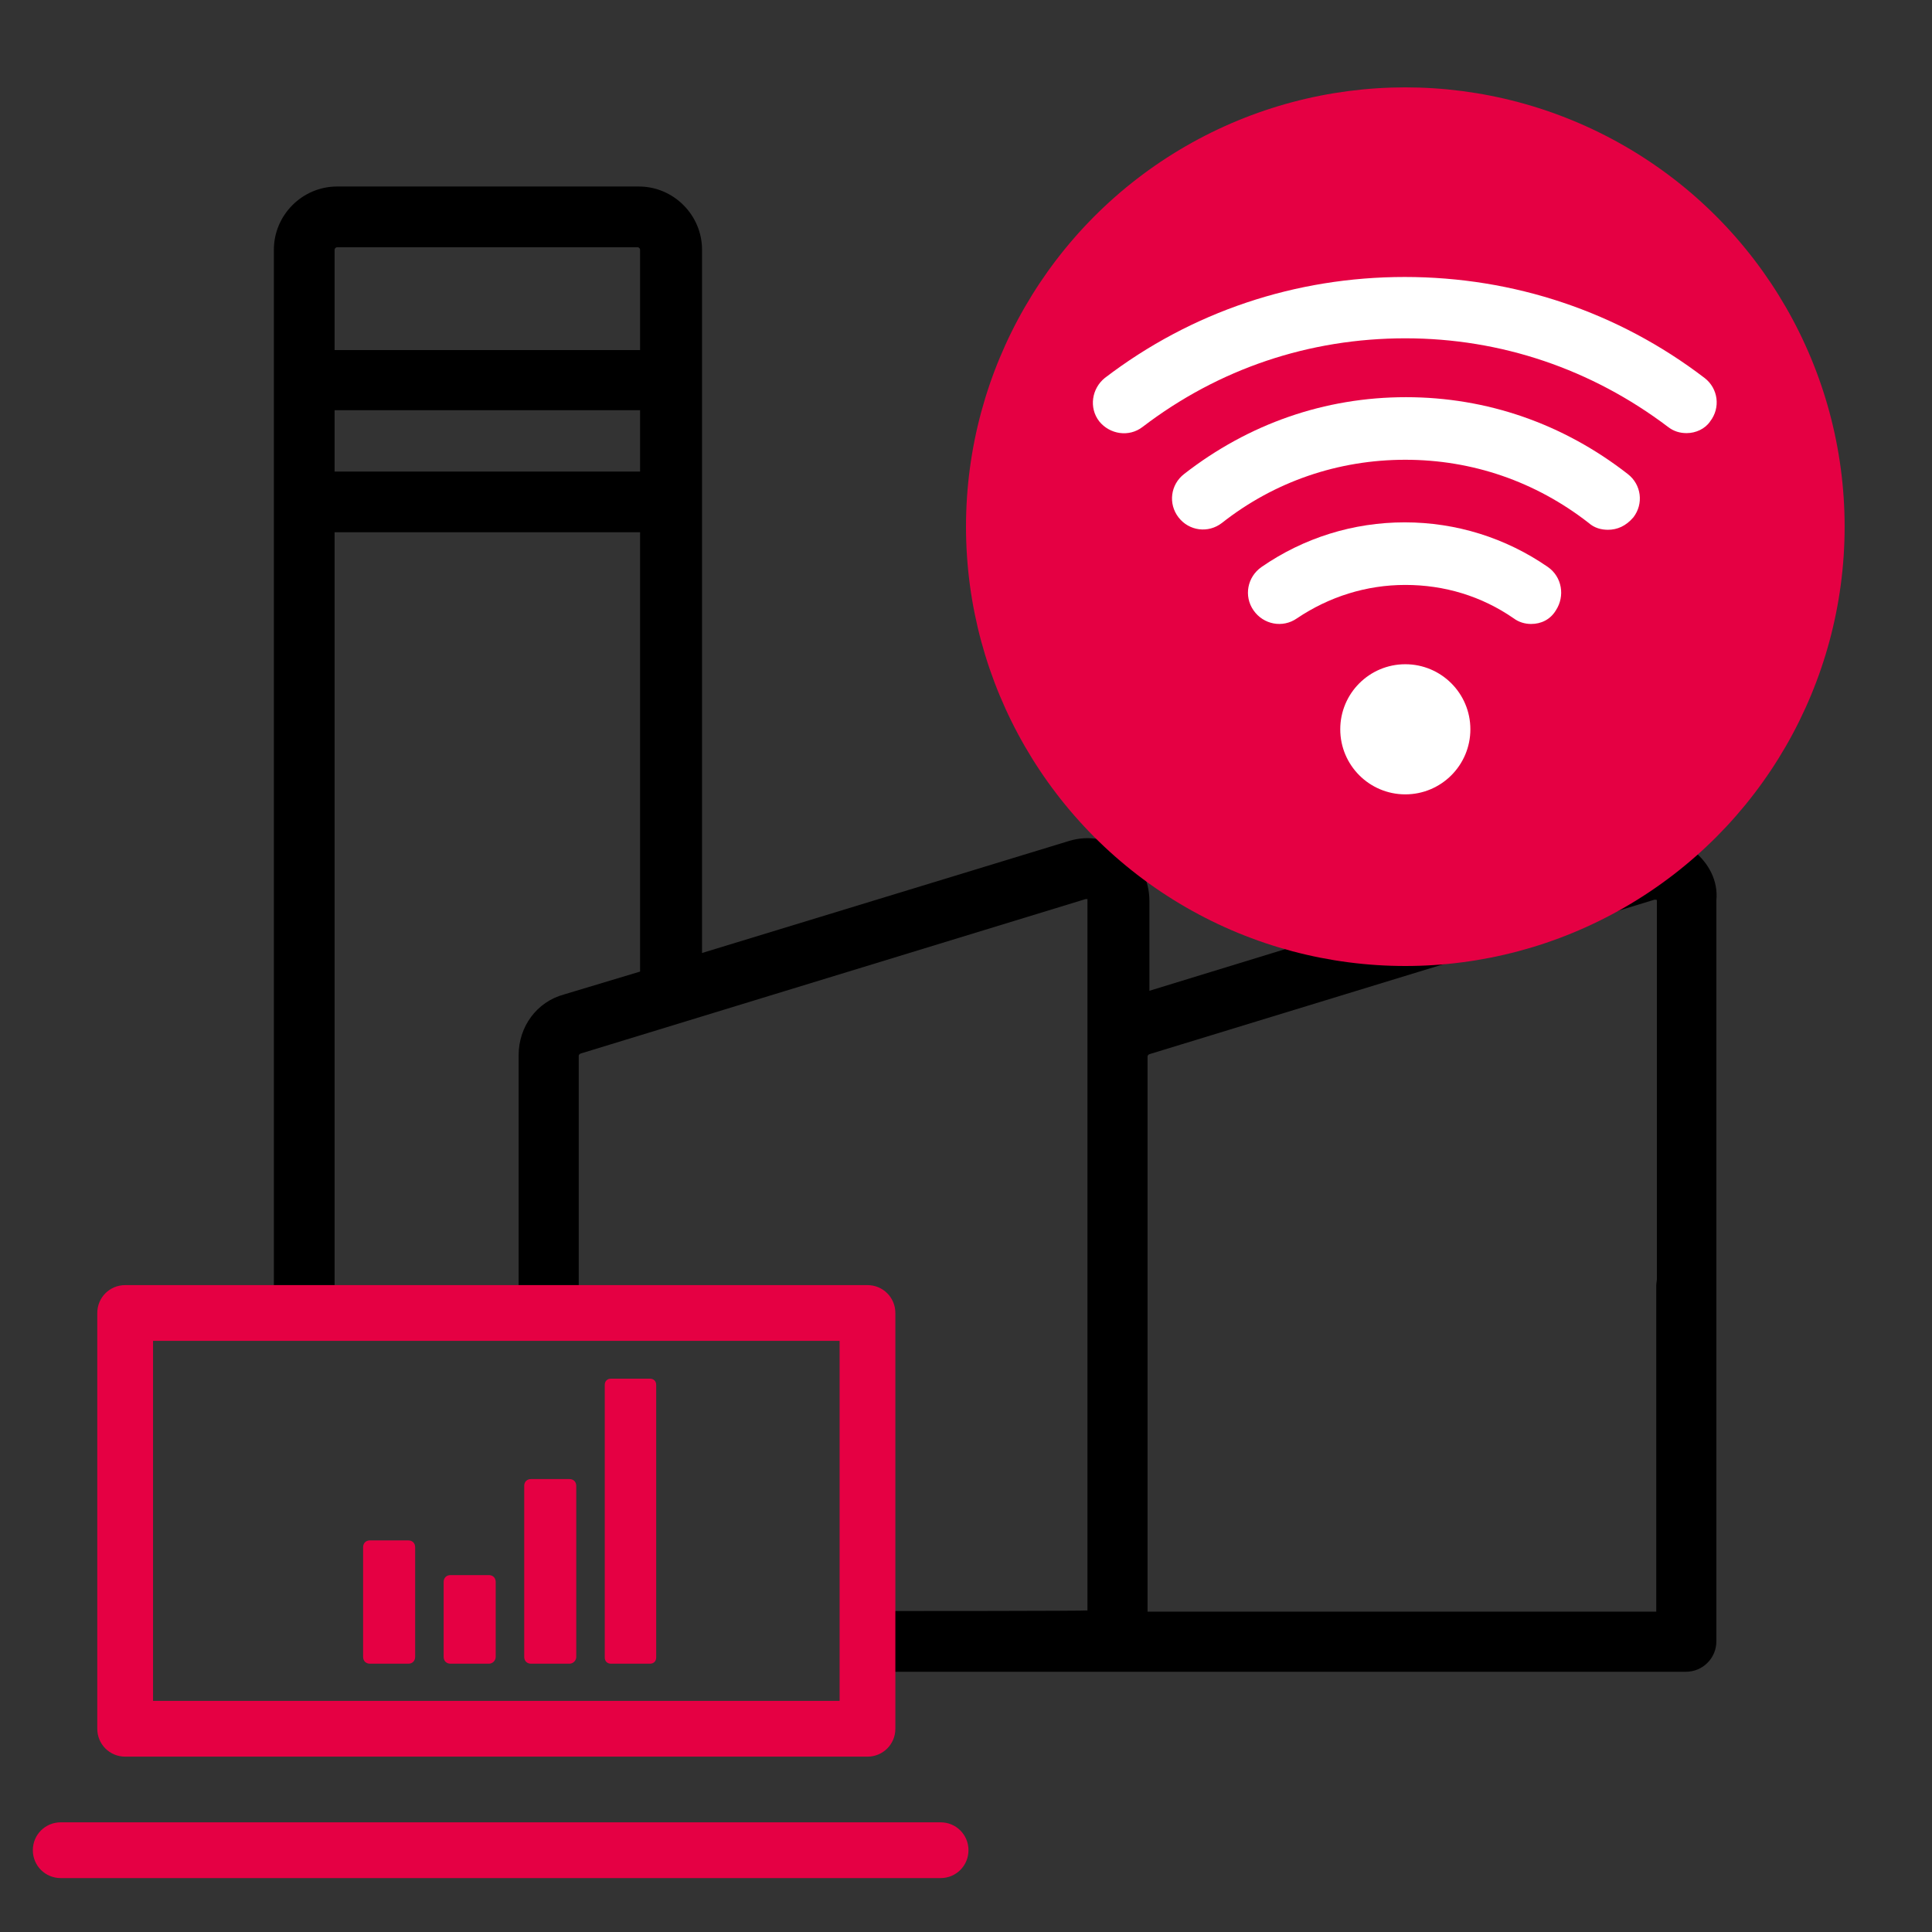 <?xml version="1.0" encoding="UTF-8"?>
<svg xmlns="http://www.w3.org/2000/svg" id="uuid-146b4da6-c867-4f18-9223-f4172a5b5ad8" viewBox="0 0 311.8 311.8">
  <rect x="0" y="0" width="311.8" height="311.8" fill="#333333" stroke="none"/>
  <defs>
    <style>.uuid-7e1c6766-c40a-4f4f-919b-92e0917d9e0c{fill:none;}.uuid-87836915-5c32-49f7-8d6b-de0734838a45{fill:#fff;}.uuid-c5ff5bd3-03ae-427f-927d-b5adc58482b6{fill:#e50044;}.uuid-e9429d45-74ae-49c3-acc7-05ac5f751b59{fill:#e50043;}</style>
  </defs>
  <g id="uuid-60987ee1-29fa-477f-b4db-2552faa9280f">
    <path d="M277,206.4v-61.1c.3-3.1-1.2-6-3.7-8h0c-2.6-2-5.9-2.5-8.9-1.6l-78.9,24.2v-14.5c0-3.3-1.5-6.2-4-8.1-2.6-2-5.9-2.5-8.9-1.6l-59.3,18.1V40.3c0-5.6-4.6-10.2-10.2-10.2h-48.7c-5.6,0-10.2,4.6-10.2,10.2v167.1h9.8v-121.5h49.3v70.9l-12.3,3.7c-4.4,1.2-7.3,5.2-7.3,9.8v37.1h9.7v-37s0-.3.4-.4l81.4-24.9h.3v114.8h.2c0,.1-31.3.1-31.3.1v9.8h127.7c2.7,0,4.9-2.2,4.9-4.9v-58.6.1ZM103.3,76.1h-49.3v-9.9h49.3v9.9ZM103.3,56.5h-49.3v-16.2c0-.2.2-.4.4-.4h48.5c.2,0,.4.2.4.4,0,0,0,16.2,0,16.2ZM267.4,206.4c0,.3-.1.7-.1,1v52.7h-82.1v-89.6s0-.3.4-.4l81.4-24.9h.3c.1,0,.1.2.1.2v61.1-.1Z"></path>
    <g id="uuid-ecac13ae-a99a-4e60-bd2c-5188cc555aec">
      <circle class="uuid-e9429d45-74ae-49c3-acc7-05ac5f751b59" cx="226.8" cy="85" r="70.9"></circle>
      <circle class="uuid-87836915-5c32-49f7-8d6b-de0734838a45" cx="226.8" cy="117.7" r="10.5"></circle>
      <path class="uuid-87836915-5c32-49f7-8d6b-de0734838a45" d="M247.1,100.7c-1,0-2-.3-2.8-.9-5.2-3.6-11.2-5.4-17.5-5.4s-12.3,1.9-17.5,5.4c-2.3,1.6-5.4,1-7-1.3s-1-5.4,1.3-7c6.8-4.7,14.8-7.2,23.1-7.2s16.3,2.5,23.1,7.2c2.3,1.6,2.8,4.7,1.3,7-.9,1.5-2.4,2.2-4,2.2h0Z"></path>
      <path class="uuid-87836915-5c32-49f7-8d6b-de0734838a45" d="M259.5,85.5c-1.1,0-2.2-.3-3.1-1.1-8.6-6.7-18.8-10.2-29.6-10.2s-21.1,3.5-29.6,10.2c-2.2,1.7-5.3,1.3-7-.9-1.7-2.2-1.3-5.3.9-7,10.4-8.1,22.7-12.4,35.8-12.4s25.4,4.3,35.8,12.4c2.2,1.7,2.6,4.8.9,7-1.2,1.4-2.6,2-4.1,2h0Z"></path>
      <path class="uuid-87836915-5c32-49f7-8d6b-de0734838a45" d="M272.2,69.9c-1.1,0-2.1-.3-3-1-12.3-9.3-26.9-14.3-42.4-14.3s-30.1,4.9-42.4,14.3c-2.2,1.7-5.3,1.2-7-.9-1.7-2.2-1.2-5.3.9-7,14-10.7,30.8-16.3,48.4-16.3s34.4,5.6,48.4,16.3c2.2,1.7,2.6,4.8.9,7-.8,1.2-2.3,1.9-3.8,1.9Z"></path>
    </g>
    <path class="uuid-c5ff5bd3-03ae-427f-927d-b5adc58482b6" d="M151.8,303.1H9.8c-2.5,0-4.5-2-4.5-4.5s2-4.5,4.5-4.5h142c2.5,0,4.5,2,4.5,4.5s-2,4.5-4.5,4.5Z"></path>
    <path class="uuid-e9429d45-74ae-49c3-acc7-05ac5f751b59" d="M78.9,268.5h-6.2c-.6,0-1.1-.4-1.1-1.1v-12.1c0-.6.4-1.1,1.1-1.1h6.2c.6,0,1.1.4,1.1,1.1v12.1c0,.6-.5,1.1-1.1,1.1Z"></path>
    <path class="uuid-e9429d45-74ae-49c3-acc7-05ac5f751b59" d="M104.9,268.5h-6.3c-.6,0-1-.4-1-1v-44c0-.6.4-1,1-1h6.3c.6,0,1,.4,1,1v44c0,.6-.4,1-1,1Z"></path>
    <path class="uuid-e9429d45-74ae-49c3-acc7-05ac5f751b59" d="M65.9,268.5h-6.2c-.6,0-1.1-.4-1.1-1.1v-17.7c0-.6.4-1.1,1.1-1.1h6.2c.6,0,1.1.4,1.1,1.1v17.7c0,.6-.4,1.1-1.1,1.1Z"></path>
    <path class="uuid-e9429d45-74ae-49c3-acc7-05ac5f751b59" d="M91.9,268.5h-6.2c-.6,0-1.1-.4-1.1-1.1v-27.6c0-.6.4-1.1,1.1-1.1h6.2c.6,0,1.1.4,1.1,1.1v27.6c0,.6-.5,1.1-1.1,1.1Z"></path>
    <path class="uuid-e9429d45-74ae-49c3-acc7-05ac5f751b59" d="M140,207.4H20.2c-2.5,0-4.5,2-4.5,4.5v67.1c0,2.5,2,4.5,4.5,4.5h119.8c2.5,0,4.5-2,4.5-4.5v-67.1c0-2.5-2-4.5-4.5-4.5ZM135.5,274.5H24.7v-58.1h110.8v58.1Z"></path>
    <rect class="uuid-7e1c6766-c40a-4f4f-919b-92e0917d9e0c" width="311.8" height="311.8"></rect>
  </g>
</svg>
